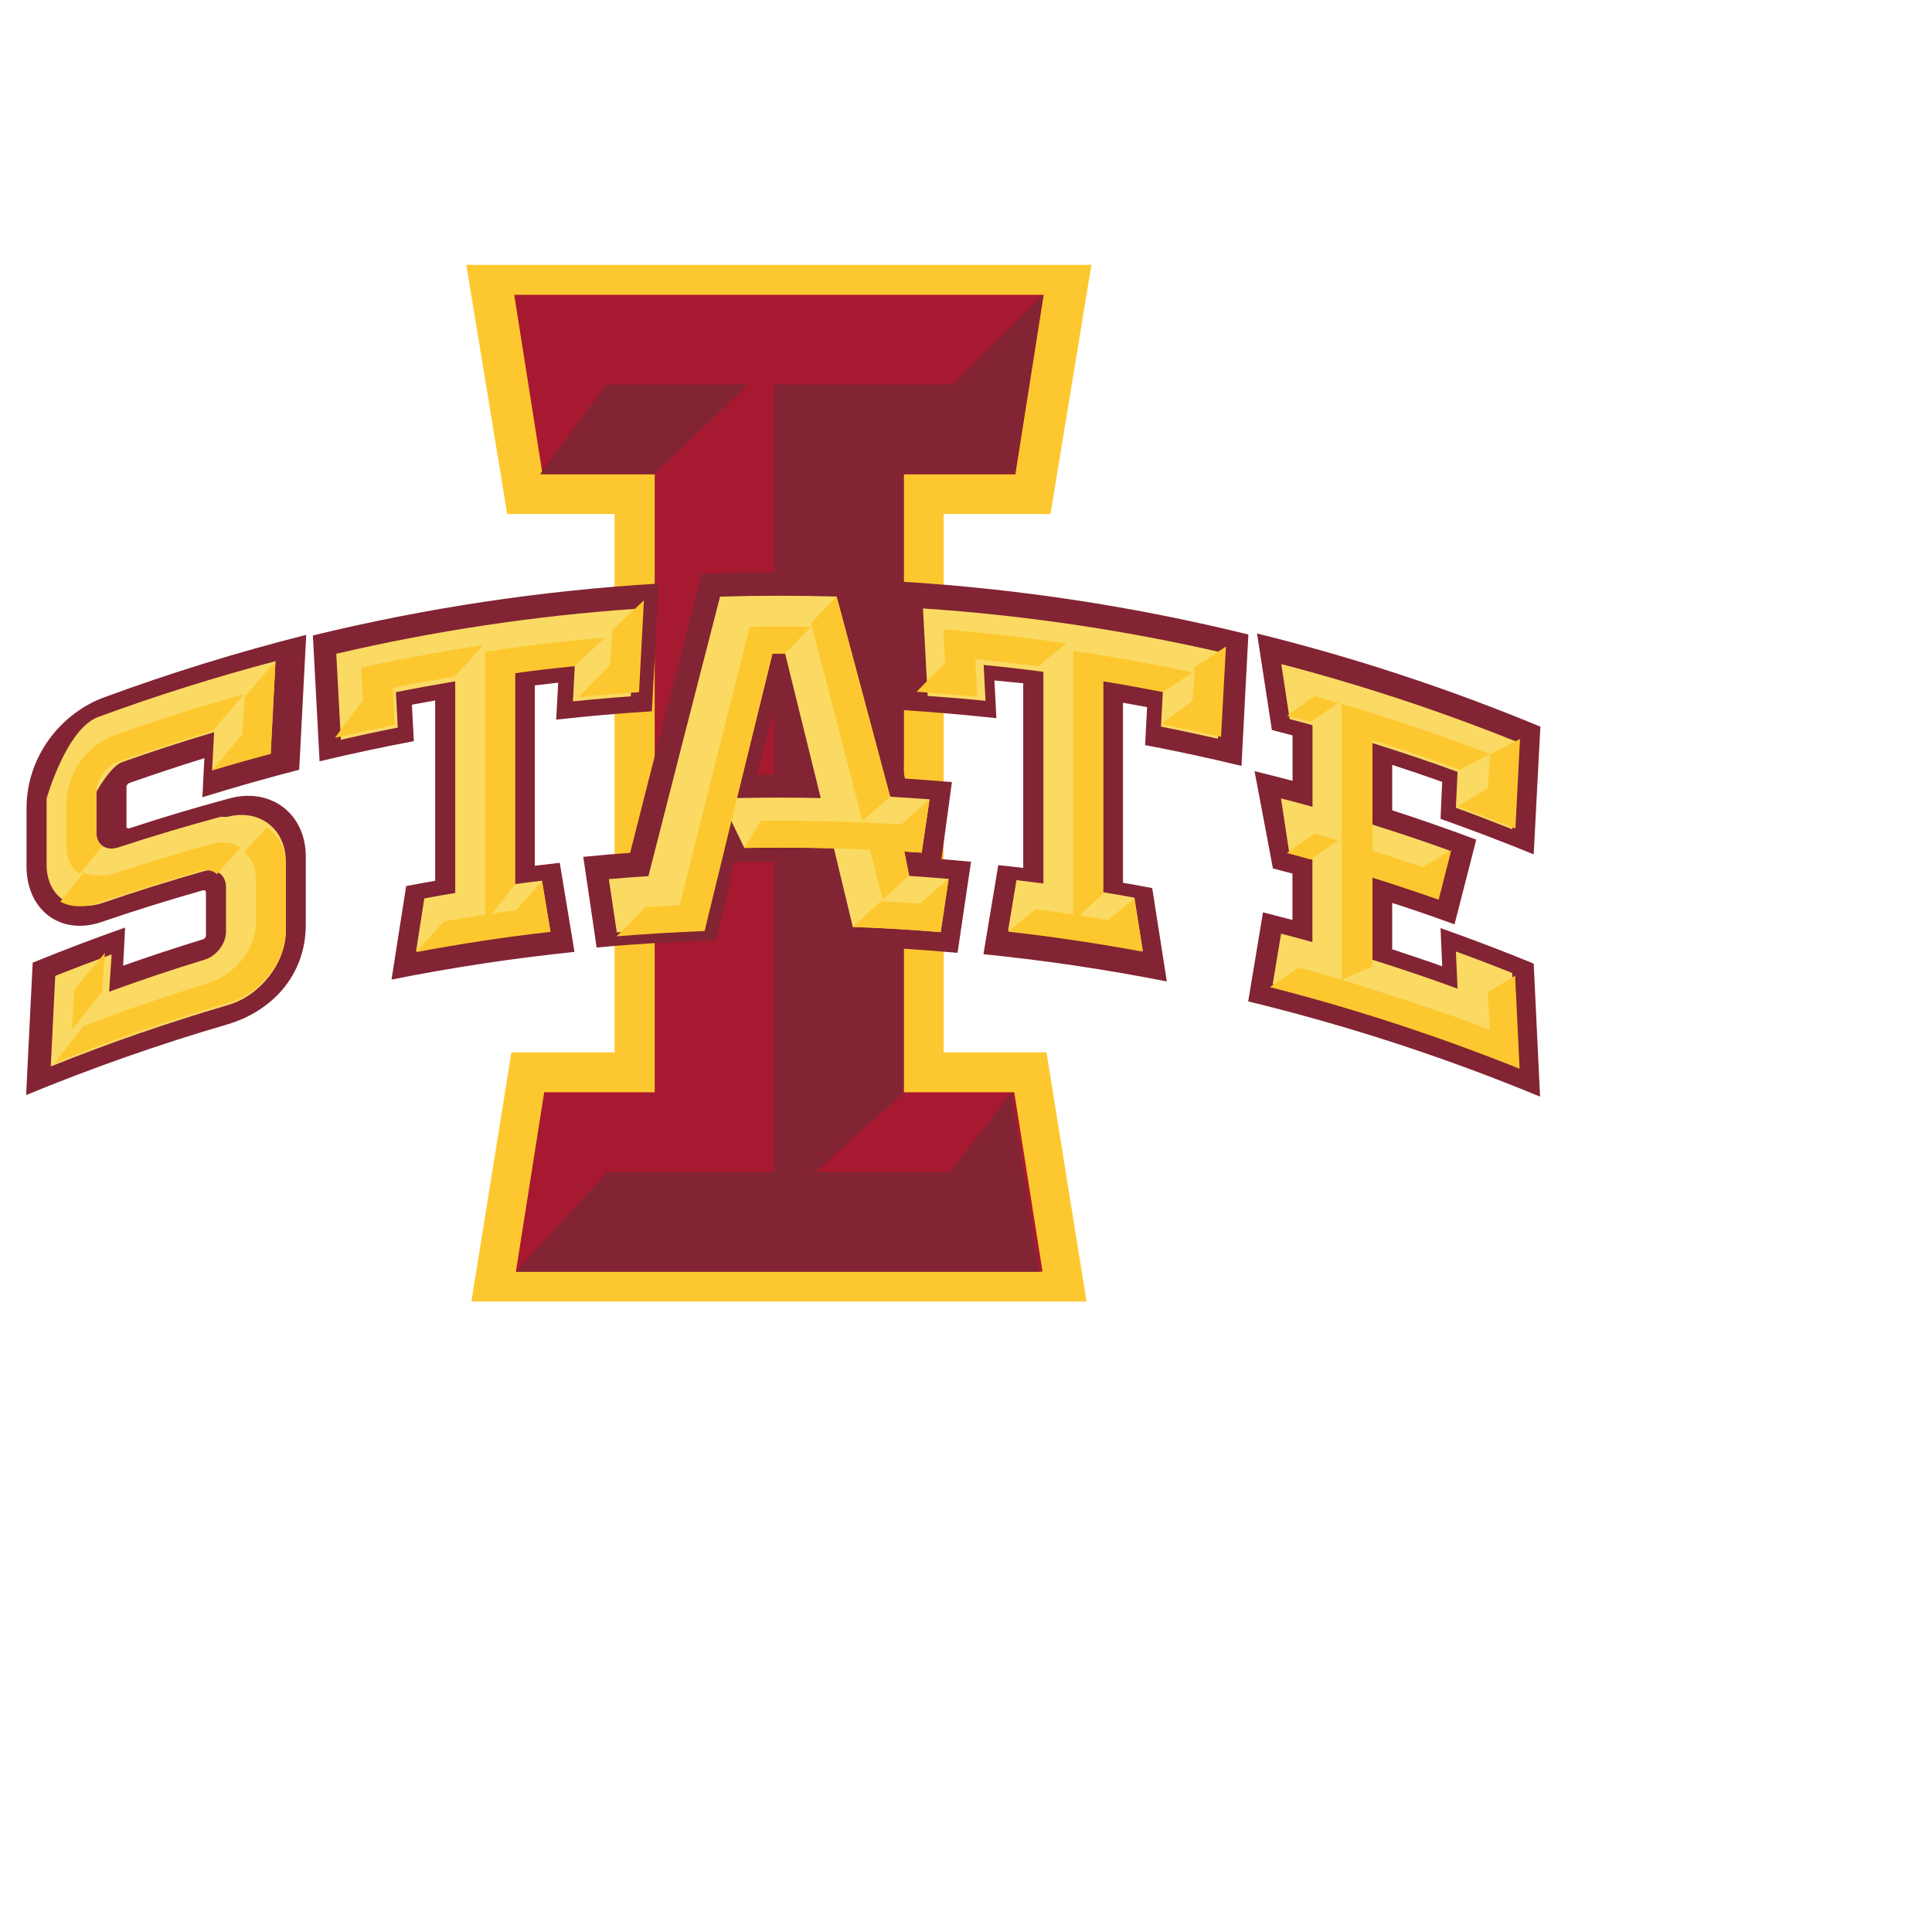 <?xml version="1.0" encoding="UTF-8"?><svg style="filter: drop-shadow(3px 5px 2px rgb(0 0 0 / 0.4));" id="a" xmlns="http://www.w3.org/2000/svg" width="150" height="150" viewBox="0 0 185 185"><path d="m90.36,100.77v-51.55h10.23l3.92-23.86h-59.86l3.92,23.86h10.28v51.55h-9.88l-3.83,23.86h58.9l-3.83-23.86h-9.87.02Z" fill="#fdc82f"/><path d="m97.23,45.41l2.71-17.18h-50.7l2.71,17.18h10.74v59.18h-10.58l-2.71,17.18h50.43l-2.71-17.18h-10.57v-59.18h10.69-.01Z" fill="#a71930"/><path d="m99.91,28.23l-8.72,8.58h-17.06v18c-2.33,0-4.66.05-6.98.14-2.27,8.86-4.54,17.76-6.81,26.71-1.5.11-3,.24-4.49.39.43,2.89.86,5.78,1.28,8.68,3.82-.35,7.65-.58,11.47-.7.56-2.5,1.12-4.99,1.69-7.48,1.28-.03,2.56-.04,3.83-.04v29.72h-15.97l-8.74,9.55h50.11l-2.69-17.15-5.87,7.61h-12.89l8.46-7.61v-13.79c1.58.11,3.37.24,5.16.4.43-2.91.86-5.81,1.29-8.72-.94-.09-1.89-.18-2.83-.25.34-2.46.67-4.92,1-7.38-1.5-.13-2.99-.24-4.49-.34-.11-.43-.22-.85-.13-1.27v-5.28c2.83.19,5.86.44,8.88.77-.07-1.2-.13-2.41-.19-3.61.76.08,2.76.26,2.76.26v17.69c-.79-.1-1.6-.19-2.39-.27-.47,2.84-.94,5.68-1.42,8.53,5.88.59,11.73,1.46,17.56,2.61-.47-2.99-.94-5.96-1.4-8.94-.94-.18-1.87-.35-2.8-.51v-17.24c.77.14,1.53.28,2.31.42-.06,1.22-.13,2.43-.19,3.64,3.09.58,6.17,1.25,9.23,1.99.21-4.19.44-8.38.66-12.58-10.88-2.68-21.92-4.36-33.01-5.05v-10.31h10.66l2.71-17.17h.01Zm-41.84,8.58l-6.36,8.59h10.94l9-8.59s-13.58,0-13.58,0Zm5.01,19.07c-11.13.66-22.22,2.31-33.12,4.97.21,4.02.43,8.03.64,12.05,3-.72,6.01-1.36,9.03-1.93-.06-1.16-.12-2.33-.19-3.49.74-.14,1.48-.27,2.23-.41v17.27c-.93.16-1.86.33-2.78.51-.47,2.98-.93,5.97-1.4,8.95,5.81-1.16,11.65-2.04,17.52-2.65-.47-2.84-.94-5.69-1.41-8.53-.8.09-1.6.18-2.39.28v-17.27c.74-.09,1.49-.18,2.24-.26-.06,1.18-.13,2.36-.19,3.54,3.04-.34,6.1-.61,9.16-.8.22-4.08.43-8.16.65-12.24h0Zm57.29,4.78c.47,3.08.94,6.16,1.42,9.24.66.17,1.32.35,1.98.52v4.35c-1.21-.32-2.42-.63-3.64-.93.59,3.11,1.18,6.21,1.76,9.32.62.16,1.25.33,1.87.49v4.44c-.94-.25-1.88-.49-2.82-.73-.48,2.84-.94,5.68-1.42,8.53,9.48,2.3,18.82,5.34,27.95,9.12-.2-4.25-.41-8.49-.61-12.74-2.95-1.21-5.92-2.34-8.92-3.4.05,1.22.11,2.44.16,3.66-1.59-.57-3.18-1.1-4.79-1.63v-4.44c2,.64,3.99,1.33,5.97,2.05.7-2.71,1.39-5.41,2.08-8.11-2.67-1-5.36-1.94-8.05-2.81v-4.35c1.6.52,3.2,1.06,4.79,1.63-.05,1.18-.12,2.36-.16,3.54,2.99,1.06,5.96,2.19,8.92,3.4.21-4.08.42-8.15.64-12.23-8.86-3.67-17.93-6.65-27.13-8.92h0Zm-91.08.14c-6.5,1.64-12.94,3.63-19.28,5.96-4.14,1.51-7.47,5.63-7.47,10.65v5.56c0,4.11,3.2,6.68,7.2,5.31,3.21-1.1,6.45-2.11,9.7-3.03.15-.04.28.05.28.21v4.12c0,.15-.12.32-.27.36-2.57.79-5.12,1.63-7.66,2.53.06-1.22.12-2.44.19-3.65-2.97,1.04-5.92,2.17-8.85,3.36-.21,4.23-.42,8.46-.63,12.68,6.33-2.61,12.76-4.87,19.28-6.77,4.11-1.21,7.5-4.56,7.5-9.57v-6.51c0-4.06-3.3-6.63-7.3-5.56-3.22.87-6.43,1.82-9.6,2.87-.15.05-.27-.04-.27-.2v-3.76c0-.16.12-.33.27-.38,2.38-.84,4.78-1.63,7.19-2.38-.07,1.25-.13,2.49-.19,3.74,3.07-.95,6.16-1.83,9.27-2.63.22-4.3.45-8.6.67-12.9h-.03Zm44.84,7.3v6.08h-1.66c.55-2.03,1.11-4.05,1.66-6.08Z" fill="#822433"/><path d="m88.83,66.64c1.85.13,3.69.28,5.54.47-.06-1.15-.12-2.29-.18-3.44,1.91.19,3.82.41,5.72.66v20.27c-.86-.11-1.72-.22-2.58-.32-.27,1.61-.53,3.22-.8,4.83,4.32.48,8.62,1.12,12.9,1.92-.27-1.69-.53-3.38-.8-5.07-1-.18-1.99-.36-2.99-.52v-20.27c1.91.31,3.81.66,5.71,1.03-.06,1.13-.12,2.26-.18,3.38,1.83.36,3.65.75,5.46,1.16.15-2.75.3-5.49.44-8.24-9.46-2.18-19.06-3.59-28.69-4.24.15,2.79.3,5.59.45,8.38" fill="#fada63"/><path d="m139.41,91.11c.05,1.19.11,2.38.16,3.56-2.7-.99-5.42-1.91-8.16-2.77v-7.9c2.08.65,4.14,1.34,6.2,2.06.39-1.54.79-3.08,1.18-4.62-2.45-.88-4.9-1.71-7.38-2.48v-7.81c2.74.86,5.46,1.77,8.16,2.76-.05,1.15-.11,2.29-.16,3.44,1.81.66,3.61,1.35,5.4,2.06.15-2.79.29-5.58.43-8.38-7.39-2.97-14.92-5.45-22.55-7.44.27,1.75.53,3.5.8,5.26.73.19,1.46.39,2.19.59v7.82c-1-.28-2.01-.55-3.02-.81.27,1.75.54,3.5.8,5.25.74.2,1.47.4,2.21.6v7.91c-1-.28-2-.55-3-.81-.27,1.61-.53,3.22-.8,4.84,7.9,2.02,15.7,4.56,23.35,7.64-.14-2.9-.28-5.81-.42-8.71-1.8-.72-3.59-1.41-5.4-2.06" fill="#fada63"/><path d="m86.59,81.54c.56.04,1.11.07,1.67.11.25-1.7.5-3.4.75-5.11-1.26-.09-2.51-.18-3.77-.25-1.71-6.41-3.42-12.8-5.13-19.17-3.72-.1-7.44-.1-11.16.01-2.29,8.88-4.58,17.8-6.86,26.76-1.26.09-2.52.18-3.79.29.25,1.7.5,3.4.76,5.1,2.8-.23,5.62-.4,8.42-.51.82-3.44,1.65-6.87,2.48-10.3.44.91.87,1.81,1.31,2.72,2.86-.05,5.72-.04,8.58.04.6,2.51,1.21,5.02,1.81,7.53,2.81.1,5.62.26,8.42.5.25-1.7.51-3.4.76-5.1-1.26-.11-2.52-.2-3.78-.29-.16-.78-.31-1.55-.47-2.33m-12.45-18.95h1.04c1.14,4.6,2.27,9.21,3.41,13.83-2.68-.06-5.35-.06-8.03,0,1.14-4.62,2.27-9.23,3.41-13.83" fill="#fada63"/><path d="m32.63,70.84c1.82-.42,3.63-.81,5.46-1.17-.06-1.13-.12-2.26-.18-3.39,1.89-.38,3.78-.72,5.68-1.04v20.27c-.99.16-1.97.33-2.96.52-.26,1.69-.53,3.38-.79,5.07,4.27-.8,8.56-1.45,12.86-1.94l-.8-4.83c-.86.1-1.72.21-2.58.33v-20.27c1.91-.26,3.81-.48,5.72-.67-.06,1.14-.12,2.29-.18,3.44,1.85-.19,3.69-.35,5.54-.48.15-2.79.3-5.59.45-8.38-9.62.66-19.2,2.1-28.65,4.3.15,2.74.3,5.49.44,8.24" fill="#fada63"/><path d="m21.14,78.21c-3.3.89-6.58,1.87-9.84,2.94-1.14.37-2.07-.26-2.07-1.44v-3.88s1.34-2.46,2.48-2.86c2.91-1.03,5.84-1.98,8.79-2.86-.06,1.22-.12,2.43-.19,3.65,1.86-.56,3.74-1.09,5.61-1.59.15-2.96.31-5.91.46-8.86-5.72,1.51-11.38,3.29-16.97,5.34-3.06,1.12-4.95,7.82-4.95,7.82v6.31c0,3.1,2.42,4.69,5.43,3.66,3.2-1.1,6.43-2.11,9.68-3.03,1.14-.32,2.07.37,2.07,1.53v4.28c0,1.13-.91,2.33-2.03,2.67-3.07.94-6.12,1.96-9.16,3.07.08-1.19.16-2.38.24-3.57-1.81.66-3.61,1.34-5.4,2.06-.15,2.89-.29,5.78-.43,8.67,5.59-2.25,11.27-4.21,17.01-5.89,3.02-.88,5.5-4,5.5-7.06v-6.67c0-3.14-2.55-5.11-5.65-4.27" fill="#fada63"/><path d="m99.39,63.82c.91-.75,1.81-1.48,2.72-2.21-3.92-.57-7.85-1.02-11.79-1.35.02.03.04.05.06.08-.02-.02-.04-.03-.06-.05.06,1.06.12,2.11.18,3.17-.91.92-1.82,1.85-2.73,2.78,1.94.13,3.87.3,5.81.49-.06-1.2-.13-2.41-.19-3.61,2.01.2,4,.43,6,.69" fill="#fdc82f"/><path d="m114.41,63.85c-.07,1.09-.14,2.17-.21,3.26-1,.73-2,1.48-3.01,2.23,1.92.38,3.83.78,5.73,1.22.16-2.88.31-5.76.47-8.65-.99.64-1.98,1.29-2.98,1.95" fill="#fdc82f"/><path d="m106.1,88.1c-.09-.02-1.49-.25-2.71-.43.75-.71,1.5-1.41,2.24-2.12v-20.31c1.91.31,3.82.66,5.72,1.03.95-.63,1.91-1.26,2.86-1.88-3.8-.81-7.61-1.5-11.44-2.07v25.24c-1.28-.19-2.69-.38-3.59-.5-.89.71-1.78,1.42-2.68,2.15,4.32.48,8.63,1.13,12.92,1.92-.27-1.7-.53-3.39-.8-5.08-.84.67-1.68,1.35-2.53,2.03" fill="#fdc82f"/><path d="m43.57,64.78c.91-1.01,1.81-2.01,2.71-3.01-3.92.59-7.82,1.31-11.7,2.15l.06.06s-.04-.03-.06-.04c.06,1.04.11,2.08.17,3.12-.89,1.19-1.79,2.39-2.68,3.59,1.91-.44,3.81-.85,5.72-1.23-.06-1.19-.13-2.37-.19-3.55,1.98-.4,3.97-.76,5.96-1.09" fill="#fdc82f"/><path d="m58.64,60.33c-.07,1.11-.15,2.21-.22,3.33-1.01,1.03-2.03,2.08-3.04,3.12,1.94-.2,3.87-.37,5.81-.5.16-2.93.31-5.86.47-8.79-1.01.94-2.01,1.88-3.02,2.84" fill="#fdc82f"/><path d="m49.36,87.17c-.09,0-1.07.14-2.28.32.75-.93,1.5-1.85,2.24-2.77v-20.26c1.9-.26,3.81-.48,5.72-.67.96-.92,1.92-1.83,2.88-2.73-3.83.32-7.65.77-11.46,1.35v25.18c-1.28.19-3.07.48-3.96.64-.88.97-1.77,1.95-2.65,2.94,4.27-.8,8.55-1.45,12.86-1.94-.27-1.61-.54-3.22-.8-4.83-.85.92-1.69,1.85-2.54,2.78" fill="#fdc82f"/><path d="m145.09,93.43c-.88.52-1.76,1.04-2.64,1.57.07,1.22.14,2.43.21,3.64-3.55-1.55-16.56-5.66-18.31-5.98-.92.61-1.83,1.23-2.75,1.86,8.09,2.07,16.08,4.68,23.91,7.82-.14-2.97-.29-5.95-.43-8.92" fill="#fdc82f"/><path d="m139.57,77.23c.97-.59,1.94-1.18,2.9-1.76.07-1.07.14-2.15.21-3.23.96-.5,1.91-.99,2.87-1.48-.15,2.86-.29,5.72-.44,8.58-1.84-.73-3.68-1.44-5.53-2.11" fill="#fdc82f"/><path d="m125.5,69.13c.89-.61,1.77-1.22,2.65-1.82-.76-.22-1.53-.44-2.29-.65-.87.62-1.74,1.24-2.61,1.87.75.2,1.5.4,2.24.6" fill="#fdc82f"/><path d="m125.5,82.3c.89-.62,1.77-1.22,2.65-1.82-.76-.22-1.53-.44-2.29-.66-.88.62-1.76,1.23-2.64,1.86.76.2,1.51.4,2.27.62" fill="#fdc82f"/><path d="m139.77,73.7c.98-.5,1.97-1,2.94-1.48-4.69-1.8-9.44-3.41-14.23-4.82v26.43c.98-.44,1.96-.87,2.93-1.29v-8.5c2.13.66,4.24,1.37,6.35,2.11.4-1.58.81-3.16,1.21-4.74-.91.53-1.82,1.08-2.73,1.63-1.6-.55-3.21-1.08-4.83-1.58v-10.59c2.8.88,5.59,1.82,8.36,2.83" fill="#fdc82f"/><path d="m88.07,86.53c-1.24-.09-2.48-.16-3.72-.23-.9.82-1.8,1.64-2.7,2.46,2.81.1,5.62.26,8.42.5.25-1.7.51-3.4.76-5.1-.92.78-1.84,1.57-2.76,2.37" fill="#fdc82f"/><path d="m84.51,86.16c.85-.77,1.7-1.53,2.55-2.29-.16-.78-.31-1.55-.47-2.33.56.04,1.11.07,1.66.11.26-1.7.51-3.4.76-5.1-.9.79-1.8,1.59-2.71,2.39-4.47-.27-8.96-.39-13.44-.34-.53.87-1.07,1.73-1.6,2.6,4.02-.07,8.04-.02,12.06.16.4,1.6.8,3.2,1.2,4.8" fill="#fdc82f"/><path d="m75.17,62.59c.83-.86,1.66-1.72,2.49-2.57-1.96-.03-3.92-.03-5.88,0-2.23,8.84-4.46,17.73-6.69,26.65-1.1.06-2.19.12-3.28.2-.92.92-1.84,1.85-2.76,2.79,2.8-.23,5.61-.4,8.42-.51,2.16-8.89,4.33-17.74,6.49-26.56h1.13" fill="#fdc82f"/><path d="m82.58,78.61c.89-.78,1.77-1.55,2.66-2.32-1.71-6.41-3.42-12.8-5.13-19.17-.82.84-1.63,1.69-2.45,2.54,1.64,6.29,3.28,12.61,4.92,18.95" fill="#fdc82f"/><path d="m10.04,91.26c-.08,1.23-.16,2.45-.25,3.68-.97,1.22-1.93,2.45-2.89,3.68.06-1.28.13-2.55.19-3.83.98-1.18,1.96-2.36,2.94-3.53" fill="#fdc82f"/><path d="m27.36,89.32v-6.47c0-1.62-.71-2.9-1.82-3.62-.72.78-1.44,1.57-2.16,2.36.69.58,1.12,1.44,1.12,2.55v4.2c0,2.64-2.12,5.07-4.72,5.86-3.96,1.21-7.9,2.56-11.8,4.06-.92,1.16-1.83,2.33-2.74,3.52,5.5-2.21,11.08-4.14,16.72-5.78,2.97-.87,5.4-3.93,5.4-6.94" fill="#fdc82f"/><path d="m11.06,70.36c-2.76.97-4.7,3.74-4.7,6.56v3.92c0,1.39.4,2.29,1.27,2.83.72-.87,1.43-1.73,2.14-2.59-.33-.27-.54-.7-.54-1.25v-3.98c0-1.2.95-2.52,2.12-2.93,2.99-1.05,5.99-2.03,9.02-2.93,1-1.19,2.01-2.36,3.01-3.53-4.14,1.16-8.24,2.46-12.31,3.9" fill="#fdc82f"/><path d="m19.49,81.02c-2.76.78-5.5,1.61-8.23,2.52-1.25.41-2.38.41-3.24,0-.75.93-1.5,1.86-2.25,2.8.97.52,2.23.6,3.62.13,3.25-1.11,6.52-2.14,9.81-3.07.63-.18,1.2-.04,1.58.31.75-.85,1.49-1.7,2.23-2.54-.82-.61-1.8-.67-3.53-.15" fill="#fdc82f"/><path d="m20.31,73.77c.96-1.16,1.92-2.32,2.88-3.46.08-1.2.16-2.39.24-3.59.98-1.14,1.96-2.27,2.95-3.4-.15,2.95-.31,5.91-.46,8.86-1.88.5-3.75,1.03-5.61,1.59" fill="#fdc82f"/></svg>